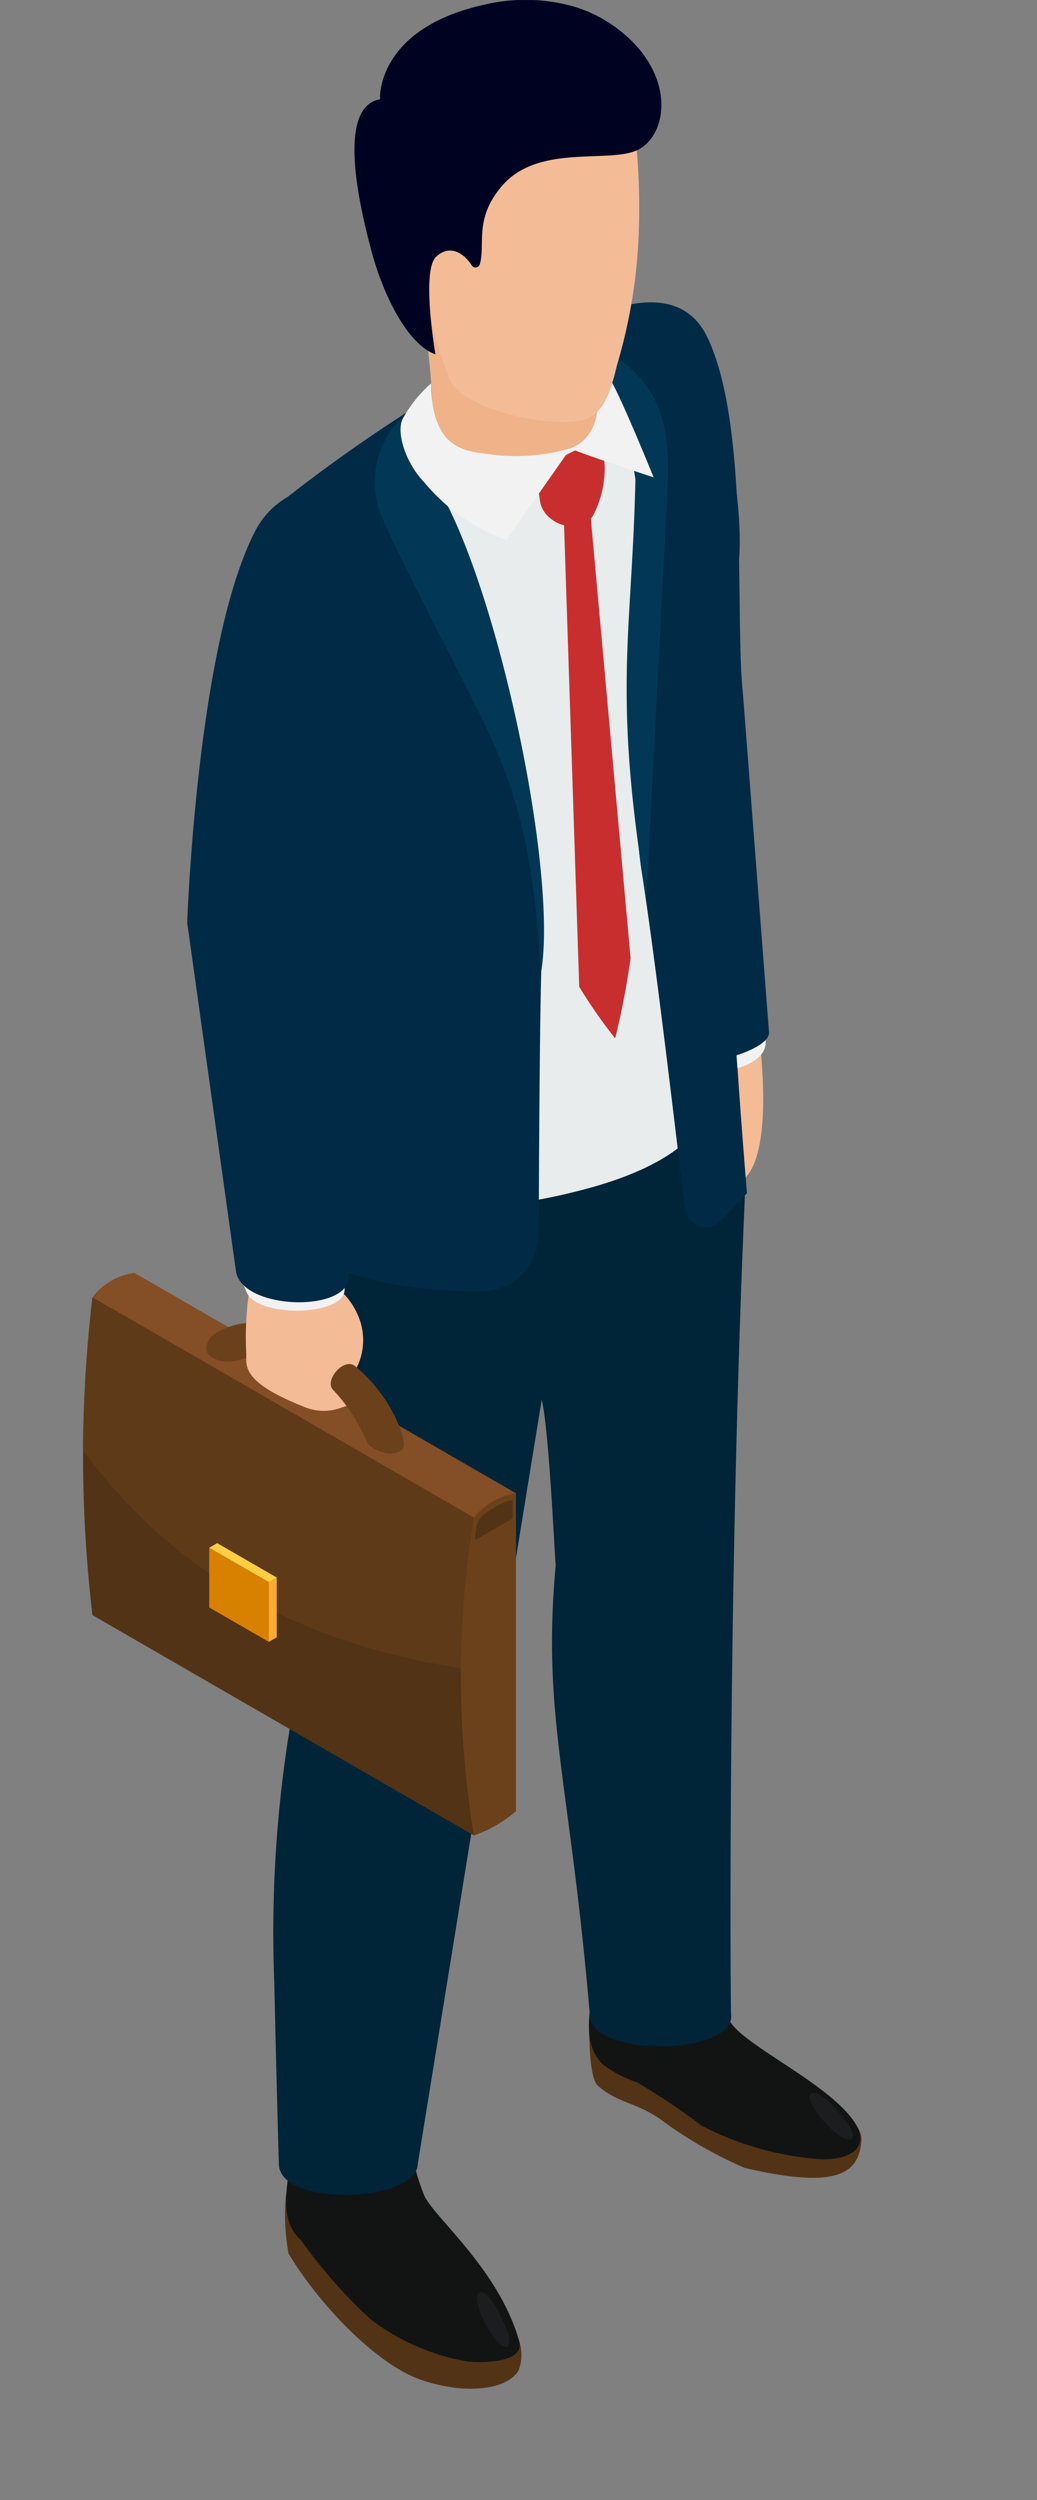 <svg xmlns="http://www.w3.org/2000/svg" width="49.31" height="118.843"><rect width="100%" height="100%" fill="#808080" stroke="none"/><defs><clipPath id="a"><path fill="none" d="M0 0h49.31v118.843H0z" data-name="長方形 31612"/></clipPath><clipPath id="b"><path fill="none" d="M0 0h2.061v2.23H0z" data-name="長方形 31608"/></clipPath><clipPath id="c"><path fill="none" d="M0 0h1.544v2.611H0z" data-name="長方形 31609"/></clipPath><clipPath id="d"><path fill="none" d="M0 0h18.596v17.628H0z" data-name="長方形 31610"/></clipPath></defs><g clip-path="url(#a)" data-name="グループ 7494"><g data-name="グループ 7493"><g clip-path="url(#a)" data-name="グループ 7492" transform="translate(0 .001)"><path fill="#f3bc97" d="M33.685 55.231a7.552 7.552 0 0 1-.7-5.324c.235-.893.308-3.081 1.8-2.58 1.3.435 1.343 1.961 1.43 3.1.492 6.351-1.542 6.66-2.533 4.807" data-name="パス 913257"/><path fill="#f2f2f2" d="M36.368 49.256c-.2-1.38-4.624-1.52-4.54.333l.069.534c.189 1.365 5.012 1.02 4.471-.867" data-name="パス 913258"/><path fill="#012a46" d="M26.646 16.681c.127 2-1.545 1.3-1.04 3.035s3.717 14.557 3.717 14.557l2.56 15.762c.6 1.087 4.9-.039 4.68-1.026l-1.233-16c-.4-3.617.323-12.695-1.677-16.944-.634-1.346-1.823-1.939-3.664-1.6-.005 0-3.439.71-3.344 2.21" data-name="パス 913259"/><path fill="#523316" d="M28.004 96.479c.03.482.027 2.3.419 2.655.938.84 1.789.781 2.966 1.593a19.829 19.829 0 0 0 4.024 2.323c4.6 1.079 5.419.154 5.548-1.278.073-.856-1.238-1.7-1.315-1.758-.685-.5-3.416-.692-4.831-1.4-1.5-.747-3.011-1.444-4.454-2.247a3.266 3.266 0 0 0-2.357.11" data-name="パス 913260"/><path fill="#121414" d="M28.713 98.171c-1.236-1.114-.511-3.1-.367-4.761a9.076 9.076 0 0 0-.265-2.71l5.651-.7c.044.59.091 1.18.13 1.769a11.545 11.545 0 0 0 .834 4.276c.468.977 3.759 2.543 5.363 4.148 1.926 1.926.169 2.545-1.15 2.436a14.557 14.557 0 0 1-5.507-1.564 33.23 33.23 0 0 0-3.111-2.081 6.078 6.078 0 0 1-1.578-.81" data-name="パス 913261"/><g data-name="グループ 7485" style="mix-blend-mode:screen;isolation:isolate"><g data-name="グループ 7484"><g clip-path="url(#b)" data-name="グループ 7483" transform="translate(38.492 99.479)"><path fill="#1b1d1e" d="M1.926 1.622C1.754 1.338.702-.023.191 0-.626.039 1.4 2.442 1.978 2.215c.14-.056.086-.364-.052-.593" data-name="パス 913262"/></g></g></g><path fill="#523316" d="M13.907 104.496s-.259-.331-.308-.157a9.936 9.936 0 0 0 .125 2.792c1.556 2.563 4.285 5.338 6.368 6.018 2.328.761 4.156.343 4.584-.509a2.1 2.1 0 0 0 .005-1.376 5.673 5.673 0 0 0-2.46-3.05 4.419 4.419 0 0 1-1.911-1.106c-1.148-1.177-2.844-1.733-4.215-2.6-.615-.386-2.357-1.365-2.188-.015" data-name="パス 913263"/><path fill="#121414" d="M14.301 106.475c-1.216-1.094-.5-3.05-.36-4.68a3.208 3.208 0 0 1 2.737-3.035l2.555-.318c.042.58.09 1.16.129 1.738a11.339 11.339 0 0 0 .818 4.2c.516 1.075 3.539 3.509 4.5 6.878.3 1.036-1.583 1.065-2.421 1a10.522 10.522 0 0 1-4.633-2.01 23.706 23.706 0 0 1-3.324-3.781" data-name="パス 913264"/><g data-name="グループ 7488" style="mix-blend-mode:screen;isolation:isolate"><g data-name="グループ 7487"><g clip-path="url(#c)" data-name="グループ 7486" transform="translate(22.675 108.955)"><path fill="#1b1d1e" d="M1.505 2.023C1.412 1.703.748.117.249.008c-.8-.172.536 2.672 1.153 2.6.15-.017.178-.328.1-.587" data-name="パス 913265"/></g></g></g><path fill="#002438" d="M35.417 56.917s-.465-4.153-1.547-5.292c-1.806-1.9-4.907-.84-7.408-1.37-3.345-.707-12.029 5.762-12.298 9.169-.279 3.505.157 8.9.259 19.37a60.455 60.455 0 0 0-1.381 15.417c.1 4.6.218 8.644.218 8.644.017 2.1 6.586 1.84 6.606 0 0 0 3.823-23.616 5.893-36.323.345 1.452.592 6.988.665 7.876-.658 7.2.681 10.22 1.63 21.447.169 1.988 6.965 1.835 6.708-.115-.045-1.91-.123-21.229.655-38.823" data-name="パス 913266"/><path fill="#e8eced" d="M33.636 52.51c.318-1.29-3.5-14.949-3.186-19.5.042-2.345.034-4.633-.063-6.655-.166-3.448.107-3.309-.994-6.66-.648-1.973-1.375-3.737-4.369-2.9a7.617 7.617 0 0 0-2.078 1.021 8.927 8.927 0 0 1-1.277.622 12.191 12.191 0 0 0-1.569 1.057c-1.676 1.135.12 5.46 1.408 8.447.242.957-5.253 26.9-4.931 28.271.85.328 3.972 2.271 11.334.289 4.714-1.268 5.742-3.2 5.724-3.989" data-name="パス 913267"/><path fill="#012a46" d="M23.848 33.495c-.823-2.316-1.113-4.861-2.127-7.122a11.688 11.688 0 0 1-1.589-4.433 5.646 5.646 0 0 1 .785-3.319 74.133 74.133 0 0 0-7.871 5.5c-.839 2.154 2.08 8.338 2.781 20.29-.1 1.726.025 8.53-2.037 14.321.227.761 3.067 2.694 9.136 2.653a2.741 2.741 0 0 0 2.69-2.749c.014-3.7.047-10.3.134-12.9.117-4.161-.908-8.282-1.9-12.22v-.014" data-name="パス 913268"/><path fill="#012a46" d="M35.085 50.996a149.955 149.955 0 0 1 .063-24.467c.223-2.964-.965-9.952-3.16-11.62-.783-.681-3.691.064-7.042 1.591 2.053.463 4.114 1.106 4.917 3.2.835 2.18.81 2.986.641 8.8a83.051 83.051 0 0 1-.134 8.83 17.48 17.48 0 0 0 .13 4.021c.7 4.455 1.649 12.654 2.068 16.1a.988.988 0 0 0 1.633.626 15.673 15.673 0 0 0 1.317-1.363s-.222-2.639-.433-5.72" data-name="パス 913269"/><path fill="#c82e2e" d="M28.274 24.363a4.968 4.968 0 0 0 .48-2.217c-.063-.6 0-1.265-.617-1.045a7.859 7.859 0 0 0-2.074 1.057c-.582.517-.48 1.025-.382 1.672.172 1.15 2.076 1.733 2.59.533" data-name="パス 913270"/><path fill="#c82e2e" d="m29.985 45.564-2.037-22.522-1.167.7.761 23.163a23.747 23.747 0 0 0 1.709 2.452 37.735 37.735 0 0 0 .73-3.793" data-name="パス 913271"/><path fill="#023856" d="M30.479 18.016c-.925-1.06-2.1-1.8-3.346-1.141 0 0 3.108 3.755 3.1 4.77-.081 8.351-1.2 10.668.5 21.08.522-10.02.746-14.555 1-19.369.1-1.938.022-3.877-1.253-5.34" data-name="パス 913272"/><path fill="#023856" d="M20.431 22.598a3.152 3.152 0 0 1-.2-3.549 4.3 4.3 0 0 0-2.053 5.575c1.283 2.883 3.563 7.054 4.915 9.9 1.682 3.541 2.3 6.435 2.629 11.738.872-4.949-2.318-19.587-5.289-23.665" data-name="パス 913273"/><path fill="#f2f2f2" d="M28.201 18.788a2.883 2.883 0 0 0-.063-.206 8.4 8.4 0 0 1-.665-1.463c.024-.269.813-.117 1.5.85.458.649 2.108 4.721 2.108 4.721s-3.916-1.277-3.943-1.385c-.064-.257 1.086-1.231 1.133-1.525a2.434 2.434 0 0 0-.068-.993" data-name="パス 913274"/><path fill="#efb289" d="M20.365 14.487c.365-.593 1.449-.37 2.105-.382 1.031-.019 2.066-.032 3.094.025.254.014 1.529-.024 1.61.348.142.653 1 2.032 1.065 2.7.426 2.181.216 3.578-1.1 4.132l-.937.577c-3 2.083-5.213-1.02-5.7-1.353.211-2.43-.392-4.822-.242-5.74a.865.865 0 0 1 .108-.3" data-name="パス 913275"/><path fill="#f2f2f2" d="m27.136 21.305-3.064 4.366a9.094 9.094 0 0 1-3.906-2.753c-.894-.927-1.346-2.408-1.008-3.027a6.2 6.2 0 0 1 1.344-1.669c.015 3.427 1.956 3.216 3 3.4a9.306 9.306 0 0 0 3.629-.314" data-name="パス 913276"/><path fill="#f3bc97" d="M29.326 17.405c-.254 1.05-.605 2.347-1.623 2.565-1.865.4-5.852-.61-6.349-2-.839-2.333-1.65-4.736-.6-7.741a7.64 7.64 0 0 1 2.223-3.311 9.972 9.972 0 0 1 2.48-1.42c2.52-1.091 4.684-.964 4.82 1.611a32.314 32.314 0 0 1 .1 3.838 25.2 25.2 0 0 1-1.053 6.457" data-name="パス 913277"/><path fill="#000222" d="M30.407 7.084c-1.326.746-4.782-.309-6.545 1.762-1.336 1.567-.769 2.754-1.047 3.72a.214.214 0 0 1-.387.044c-.328-.521-1.009-1.048-1.694-.4-.71.676-.029 4.636-.029 4.636-1.312-.479-2.464-2.771-3.03-4.873-.56-2.076-1.711-6.9.4-7.255-.022 0-.2-3.366 4.969-4.5a8.444 8.444 0 0 1 4.203.081 6.538 6.538 0 0 1 1.872.889c3.03 2.1 2.7 5.1 1.288 5.893" data-name="パス 913278"/><path fill="#6b411c" d="M22.535 87.247a6.061 6.061 0 0 0 2-1.155V70.981L4.854 61.974Z" data-name="パス 913279"/><path fill="#523316" d="m4.396 76.774 18.14 10.473a46.451 46.451 0 0 1 0-15.111L4.396 61.663a64.319 64.319 0 0 0 0 15.111" data-name="パス 913280"/><path fill="#844e26" d="M22.535 72.136a3.23 3.23 0 0 1 2-1.155L6.396 60.508a2.987 2.987 0 0 0-2 1.155Z" data-name="パス 913281"/><g data-name="グループ 7491" opacity=".5"><g data-name="グループ 7490"><g clip-path="url(#d)" data-name="グループ 7489" transform="translate(3.939 61.663)"><path fill="#6b411c" d="M18.596 10.473.457 0A66.322 66.322 0 0 0 0 7.249c4.3 5.9 10.384 9.222 17.977 10.38a67.642 67.642 0 0 0 .619-7.156" data-name="パス 913282"/></g></g></g><path fill="#523316" d="M22.737 72.307a2.2 2.2 0 0 0-.13.894l1.77-1.021v-.83c-.015-.171-1.3.394-1.64.957" data-name="パス 913283"/><path fill="#d88000" d="M9.949 73.567v2.842l2.832 1.635v-2.842Z" data-name="パス 913284"/><path fill="#fdaa31" d="m13.158 77.827-.377.218v-2.842l.377-.218Z" data-name="パス 913285"/><path fill="#ffce45" d="m12.781 75.203-2.832-1.634.377-.218 2.832 1.635Z" data-name="パス 913286"/><path fill="#6b411c" d="M12.233 64.514c-.5-.063-.8.194-1.392.213a1.4 1.4 0 0 1-.856-.269c-.382-.326-.052-.83.149-1a3.409 3.409 0 0 1 2.36-.558 1.866 1.866 0 0 1 .553.761.4.4 0 0 1-.046.174c-.112.243-.117.477-.423.453-.271-.02-.063.26-.347.225" data-name="パス 913287"/><path fill="#f3bc97" d="M15.412 65.096a6.926 6.926 0 0 1 .128-1.872 5.807 5.807 0 0 1 .228-1.74c.051-.12.145-.26.274-.235a.291.291 0 0 1 .14.09 3.451 3.451 0 0 1 .969 1.54 2.933 2.933 0 0 1-.1 1.931 1.19 1.19 0 0 1-.225.372 1.576 1.576 0 0 1-.514.316c-.225.1-.5.2-.7.052a.657.657 0 0 1-.2-.455" data-name="パス 913288"/><path fill="#f3bc97" d="M16.156 66.937a2.381 2.381 0 0 1-1.613-.03c-.448-.174-.957-.4-1.305-.583-1.682-.867-1.527-1.5-1.525-1.931a14.987 14.987 0 0 1 .265-3.766c.362-1.006 4.374-.984 4.335-.451-.079 1.069.216 3.086.265 4.824a12.364 12.364 0 0 1 .593 1.6Z" data-name="パス 913289"/><path fill="#6b411c" d="M15.827 66.055a8.184 8.184 0 0 1 1.657 2.582s.822.761 1.6.311c.265-.154.022-.827-.059-1.052a7.281 7.281 0 0 0-2.1-2.923c-.529-.519-1.512.615-1.1 1.082" data-name="パス 913290"/><path fill="#f2f2f2" d="M16.404 60.422a1.358 1.358 0 0 0-1.459-1.38c-1.6.11-3.879.5-3.449 1.828l.237.568c.5 1.179 4.594 1.157 4.653-.125Z" data-name="パス 913291"/><path fill="#012a46" d="M12.054 25.404C9.35 30.835 8.902 43.863 8.902 43.863l2.322 16.591c.342 1.863 5.534 1.944 5.352.15l-.671-16.416s3.015-12.812 1.955-18.246c-.286-1.461-.358-2.788-2.23-2.847a3.946 3.946 0 0 0-3.574 2.31" data-name="パス 913292"/></g></g></g></svg>